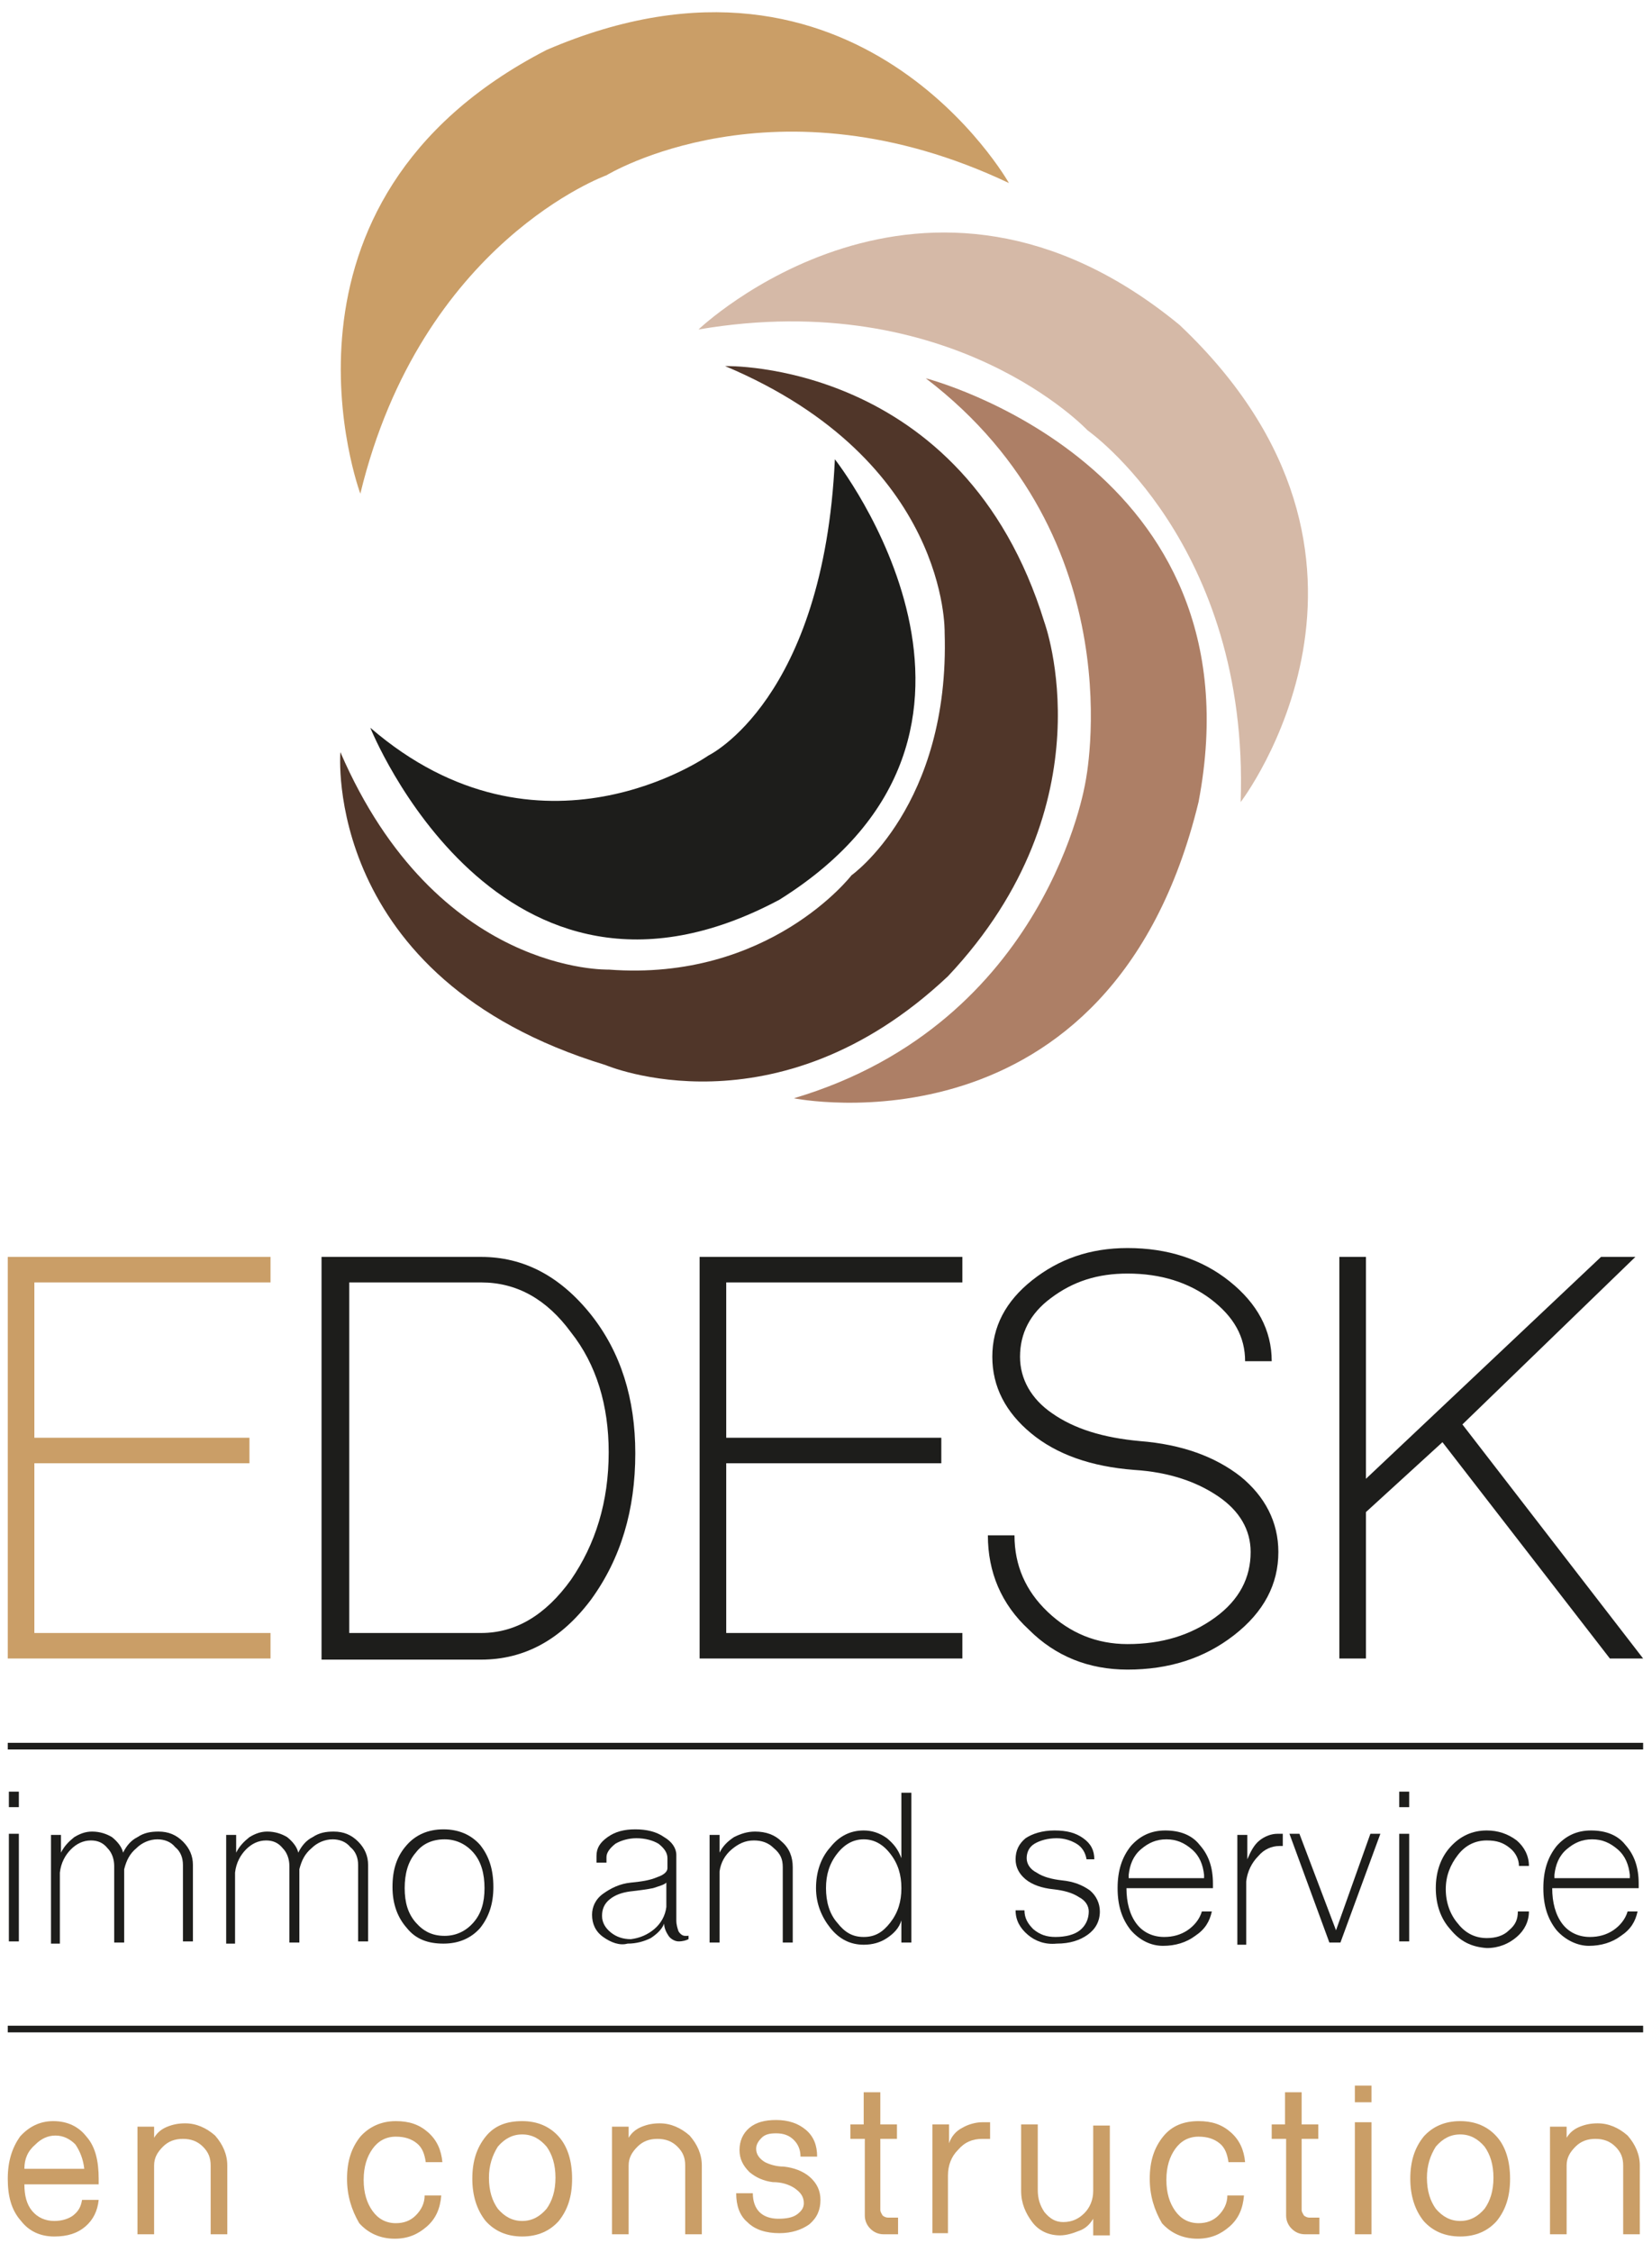 <?xml version="1.0" encoding="utf-8"?>
<!-- Generator: Adobe Illustrator 22.1.0, SVG Export Plug-In . SVG Version: 6.00 Build 0)  -->
<svg version="1.1" id="Calque_1" xmlns="http://www.w3.org/2000/svg" xmlns:xlink="http://www.w3.org/1999/xlink" x="0px" y="0px"
	 viewBox="0 0 149 203" style="enable-background:new 0 0 149 203;" xml:space="preserve">
<style type="text/css">
	.st0{fill:#CA9E67;}
	.st1{fill:#D5B9A7;}
	.st2{fill:#AD7F66;}
	.st3{fill:#503629;}
	.st4{fill:#1D1D1B;}
</style>
<g>
	<path class="st0" d="M49.3,4.5c-26.6,13.7-16.8,40-16.8,40C38,21.8,54.7,15.8,54.7,15.8S69.9,6.5,91,16.5
		C91,16.5,77.4-7.6,49.3,4.5"/>
	<path class="st1" d="M106.4,29.3c-23.1-19-43.4,0.4-43.4,0.4c22.9-3.9,35.1,9.1,35.1,9.1s14.6,10.2,13.8,33.5
		C111.9,72.3,128.7,50.4,106.4,29.3"/>
	<path class="st2" d="M83.5,34.1c19,14.5,14.4,36.4,14.4,36.4S94.5,92.2,71.6,99c0,0,28.6,5.8,36.5-26.7
		C113.9,41.9,83.5,34.1,83.5,34.1"/>
	<path class="st3" d="M94.2,56.1C86.9,32.4,65.4,33,65.4,33c20.2,8.5,19.8,24,19.8,24c0.5,15.6-8.4,21.9-8.4,21.9s-7.4,9.6-21.9,8.5
		c0,0-15.5,0.5-24.2-19.6c0,0-1.7,20.4,23.9,28.2c0,0,15.4,6.6,30.9-8C100.2,72.4,94.2,56.1,94.2,56.1"/>
	<path class="st4" d="M75.3,41.4c-1,21.7-11.4,26.7-11.4,26.7s-15.2,10.7-30.5-2.5c0,0,11.6,29,36.9,15.5
		C94.6,65.9,75.3,41.4,75.3,41.4"/>
	<polygon class="st0" points="0.7,149.5 0.7,113.3 24.4,113.3 24.4,115.6 3.1,115.6 3.1,129.6 22.5,129.6 22.5,131.9 3.1,131.9 
		3.1,147.2 24.4,147.2 24.4,149.5 	"/>
	<path class="st4" d="M29,113.3h14.4c3.8,0,7.1,1.7,9.9,5.2c2.7,3.4,4,7.6,4,12.5c0,5.1-1.3,9.5-4,13.2c-2.7,3.6-6,5.4-9.9,5.4H29
		V113.3z M43.4,147.2c3.1,0,5.8-1.6,8.1-4.8c2.2-3.2,3.4-7,3.4-11.5c0-4.2-1.1-7.9-3.4-10.8c-2.2-3-4.9-4.5-8.1-4.5H31.5v31.6H43.4z
		"/>
	<polygon class="st4" points="63.1,149.5 63.1,113.3 86.8,113.3 86.8,115.6 65.5,115.6 65.5,129.6 84.9,129.6 84.9,131.9 
		65.5,131.9 65.5,147.2 86.8,147.2 86.8,149.5 	"/>
	<path class="st4" d="M92.8,146.9c-2.5-2.3-3.7-5.2-3.7-8.5h2.4c0,2.7,1,5,3,6.9c2,1.9,4.4,2.9,7.2,2.9c3.1,0,5.7-0.8,7.9-2.4
		c2.2-1.6,3.2-3.6,3.2-5.9c0-2-1-3.7-2.9-5c-1.9-1.3-4.4-2.2-7.6-2.4c-3.9-0.3-7-1.4-9.3-3.3c-2.3-1.9-3.5-4.2-3.5-6.9
		c0-2.7,1.2-5,3.6-6.9c2.4-1.9,5.2-2.9,8.6-2.9c3.6,0,6.7,1,9.2,3c2.5,2,3.8,4.4,3.8,7.2h-2.4c0-2.2-1-4-3.1-5.6
		c-2-1.5-4.5-2.3-7.5-2.3c-2.7,0-4.9,0.7-6.9,2.2c-1.9,1.4-2.8,3.2-2.8,5.3c0,2,1,3.8,2.9,5.1c2,1.4,4.6,2.2,7.9,2.5
		c3.8,0.3,6.8,1.4,9.1,3.2c2.2,1.8,3.4,4.1,3.4,6.8c0,2.9-1.3,5.4-4,7.5c-2.7,2.1-5.9,3.1-9.6,3.1C98.2,150.5,95.2,149.3,92.8,146.9
		"/>
	<polygon class="st4" points="120.8,149.5 120.8,113.3 123.2,113.3 123.2,133.3 144.4,113.3 147.5,113.3 131.9,128.4 148.2,149.5 
		145.2,149.5 130.1,130 123.2,136.3 123.2,149.5 	"/>
	<path class="st4" d="M0.8,161.5h0.9v1.4H0.8V161.5z M0.8,165.3h0.9v9.7H0.8V165.3z"/>
	<path class="st4" d="M4.6,175.1v-9.7h0.9v1.6c0.3-0.6,0.7-1,1.2-1.4c0.5-0.3,1-0.5,1.6-0.5c0.7,0,1.3,0.2,1.8,0.5
		c0.5,0.4,0.9,0.9,1,1.4c0.3-0.6,0.7-1.1,1.3-1.4c0.6-0.4,1.2-0.5,1.9-0.5c0.9,0,1.6,0.3,2.2,0.9c0.6,0.6,0.9,1.3,0.9,2.1v6.9h-0.9
		v-6.9c0-0.6-0.2-1.2-0.7-1.6c-0.4-0.5-1-0.7-1.6-0.7c-0.7,0-1.4,0.3-1.9,0.8c-0.6,0.5-0.9,1.1-1.1,1.9v6.6h-0.9v-6.9
		c0-0.6-0.2-1.2-0.6-1.6c-0.4-0.5-0.9-0.7-1.5-0.7c-0.7,0-1.3,0.3-1.8,0.8c-0.5,0.5-0.9,1.2-1,2.1v6.4H4.6z"/>
	<path class="st4" d="M20.4,175.1v-9.7h0.9v1.6c0.3-0.6,0.7-1,1.2-1.4c0.5-0.3,1-0.5,1.6-0.5c0.7,0,1.3,0.2,1.8,0.5
		c0.5,0.4,0.9,0.9,1,1.4c0.3-0.6,0.7-1.1,1.3-1.4c0.6-0.4,1.2-0.5,1.9-0.5c0.9,0,1.6,0.3,2.2,0.9c0.6,0.6,0.9,1.3,0.9,2.1v6.9h-0.9
		v-6.9c0-0.6-0.2-1.2-0.7-1.6c-0.4-0.5-1-0.7-1.6-0.7c-0.7,0-1.4,0.3-1.9,0.8c-0.6,0.5-0.9,1.1-1.1,1.9v6.6h-0.9v-6.9
		c0-0.6-0.2-1.2-0.6-1.6c-0.4-0.5-0.9-0.7-1.5-0.7c-0.7,0-1.3,0.3-1.8,0.8c-0.5,0.5-0.9,1.2-1,2.1v6.4H20.4z"/>
	<path class="st4" d="M36.7,173.8c-0.8-0.9-1.3-2.1-1.3-3.7c0-1.6,0.4-2.8,1.3-3.8c0.8-0.9,1.9-1.4,3.3-1.4c1.4,0,2.5,0.5,3.3,1.4
		c0.8,1,1.2,2.2,1.2,3.8c0,1.5-0.4,2.7-1.2,3.7c-0.8,0.9-1.9,1.4-3.3,1.4C38.6,175.2,37.5,174.8,36.7,173.8 M42.7,173.3
		c0.7-0.8,1-1.8,1-3.1c0-1.3-0.3-2.4-1-3.2c-0.7-0.8-1.6-1.2-2.6-1.2c-1.1,0-2,0.4-2.6,1.2c-0.7,0.8-1,1.9-1,3.2
		c0,1.3,0.3,2.3,1,3.1c0.7,0.8,1.5,1.2,2.6,1.2C41.1,174.5,42,174.1,42.7,173.3"/>
	<path class="st4" d="M54.4,174.6c-0.7-0.5-1-1.2-1-2c0-0.7,0.3-1.4,1-1.9c0.7-0.5,1.5-0.9,2.5-1c1-0.1,1.7-0.2,2.4-0.5
		c0.6-0.2,0.9-0.5,0.9-0.8v-0.9c0-0.5-0.3-0.9-0.8-1.3c-0.5-0.3-1.2-0.5-2-0.5c-0.7,0-1.4,0.2-1.9,0.5c-0.5,0.4-0.8,0.8-0.8,1.2v0.5
		h-0.9v-0.6c0-0.7,0.3-1.2,1-1.7c0.7-0.5,1.5-0.7,2.5-0.7c1,0,1.9,0.2,2.6,0.7c0.7,0.4,1.1,1,1.1,1.6v5.9c0,0.4,0.1,0.7,0.2,1
		c0.2,0.3,0.4,0.4,0.6,0.4c0.1,0,0.1,0,0.2,0c0.1,0,0.1,0,0.1-0.1v0.4c-0.2,0.1-0.5,0.2-0.9,0.2c-0.3,0-0.7-0.2-0.9-0.5
		c-0.2-0.3-0.4-0.7-0.4-1.1c-0.2,0.5-0.6,0.9-1.2,1.3c-0.6,0.3-1.3,0.5-2.1,0.5C55.9,175.4,55.1,175.1,54.4,174.6 M59,173.9
		c0.6-0.5,1-1.2,1.1-2v-2.2c-0.2,0.2-0.6,0.3-1.2,0.5c-0.5,0.1-1.2,0.2-2.1,0.3c-0.7,0.1-1.3,0.3-1.8,0.7c-0.5,0.4-0.7,0.9-0.7,1.5
		c0,0.6,0.3,1.1,0.8,1.5c0.5,0.4,1.1,0.6,1.8,0.6C57.7,174.7,58.4,174.4,59,173.9"/>
	<path class="st4" d="M64,175.1v-9.7h0.9v1.6c0.3-0.6,0.7-1,1.3-1.4c0.6-0.3,1.2-0.5,1.9-0.5c1,0,1.8,0.3,2.4,0.9
		c0.7,0.6,1,1.4,1,2.3v6.8h-0.9v-6.8c0-0.7-0.2-1.2-0.8-1.7c-0.5-0.5-1.1-0.7-1.8-0.7c-0.8,0-1.4,0.3-2,0.8c-0.6,0.5-1,1.2-1.1,2
		v6.4H64z"/>
	<path class="st4" d="M74.9,173.8c-0.8-1-1.3-2.2-1.3-3.6c0-1.4,0.4-2.7,1.3-3.7c0.8-1,1.8-1.5,3-1.5c0.7,0,1.4,0.2,2.1,0.7
		c0.6,0.5,1,1,1.3,1.8v-5.9h0.9v13.5h-0.9v-2c-0.2,0.7-0.7,1.2-1.3,1.6c-0.6,0.4-1.3,0.6-2.1,0.6C76.7,175.3,75.7,174.8,74.9,173.8
		 M80.3,173.3c0.7-0.9,1-1.9,1-3.1c0-1.2-0.3-2.2-1-3.1c-0.7-0.9-1.5-1.3-2.4-1.3s-1.7,0.4-2.4,1.3c-0.7,0.9-1,1.9-1,3.1
		c0,1.2,0.3,2.3,1,3.1c0.7,0.9,1.4,1.3,2.4,1.3S79.6,174.2,80.3,173.3"/>
	<path class="st4" d="M92.7,174.4c-0.7-0.6-1.1-1.3-1.1-2.2h0.8c0,0.7,0.3,1.2,0.8,1.7c0.6,0.5,1.2,0.7,2,0.7c0.9,0,1.7-0.2,2.2-0.6
		c0.5-0.4,0.8-1,0.8-1.7c0-0.5-0.3-1-0.9-1.3c-0.6-0.4-1.4-0.6-2.3-0.7c-1-0.1-1.9-0.4-2.5-0.9c-0.6-0.5-0.9-1.1-0.9-1.8
		c0-0.8,0.3-1.4,0.9-1.9c0.6-0.4,1.5-0.7,2.6-0.7c1.1,0,1.9,0.2,2.6,0.7c0.7,0.5,1,1.1,1,1.9H98c-0.1-0.6-0.4-1.1-0.9-1.4
		c-0.5-0.3-1.1-0.5-1.8-0.5c-0.8,0-1.5,0.2-2,0.5c-0.5,0.3-0.7,0.8-0.7,1.3c0,0.5,0.3,1,0.9,1.3c0.6,0.4,1.4,0.6,2.3,0.7
		c1,0.1,1.8,0.4,2.5,0.9c0.6,0.5,0.9,1.2,0.9,1.9c0,0.9-0.4,1.6-1.1,2.1c-0.7,0.5-1.6,0.8-2.8,0.8C94.3,175.3,93.4,175,92.7,174.4"
		/>
	<path class="st4" d="M102,174c-0.8-1-1.2-2.2-1.2-3.8c0-1.6,0.4-2.8,1.2-3.8c0.8-0.9,1.8-1.4,3.1-1.4c1.3,0,2.4,0.4,3.1,1.3
		c0.8,0.9,1.2,2,1.2,3.5v0.4h-7.8c0,1.3,0.3,2.4,0.9,3.2c0.6,0.8,1.5,1.2,2.5,1.2c0.8,0,1.5-0.2,2.1-0.6c0.6-0.4,1.1-1,1.3-1.7h0.9
		c-0.2,0.9-0.6,1.6-1.5,2.2c-0.8,0.6-1.8,0.9-2.9,0.9C103.8,175.4,102.8,174.9,102,174 M108.6,169.3V169c-0.1-0.9-0.4-1.7-1.1-2.3
		c-0.7-0.6-1.4-0.9-2.3-0.9c-0.9,0-1.6,0.3-2.3,0.9c-0.7,0.6-1,1.4-1.1,2.3v0.3H108.6z"/>
	<path class="st4" d="M111.6,175.1v-9.7h0.9v2.2c0.3-0.7,0.6-1.3,1.1-1.7c0.5-0.4,1.1-0.6,1.6-0.6h0.5v1.1c0,0-0.1,0-0.2,0
		c0,0-0.1,0-0.1,0c-0.7,0-1.4,0.3-1.9,0.9c-0.6,0.6-1,1.4-1.1,2.3v5.7H111.6z"/>
	<polygon class="st4" points="119.9,175.1 116.3,165.3 117.2,165.3 120.5,174 123.6,165.3 124.5,165.3 120.9,175.1 	"/>
	<path class="st4" d="M126.2,161.5h0.9v1.4h-0.9V161.5z M126.2,165.3h0.9v9.7h-0.9V165.3z"/>
	<path class="st4" d="M130.8,173.9c-0.9-1-1.3-2.3-1.3-3.7c0-1.4,0.4-2.7,1.3-3.7c0.9-1,2-1.5,3.3-1.5c1,0,1.9,0.3,2.7,0.9
		c0.7,0.6,1.1,1.4,1.1,2.3h-0.9c0-0.6-0.3-1.2-0.8-1.6c-0.6-0.5-1.2-0.7-2.1-0.7c-1,0-1.9,0.4-2.6,1.3c-0.7,0.9-1.1,1.9-1.1,3.1
		c0,1.2,0.4,2.3,1.1,3.1c0.7,0.9,1.6,1.3,2.6,1.3c0.8,0,1.5-0.2,2-0.7c0.6-0.5,0.8-1,0.8-1.7h1c0,0.9-0.4,1.7-1.1,2.3s-1.6,1-2.7,1
		C132.7,175.5,131.7,175,130.8,173.9"/>
	<path class="st4" d="M140.4,174c-0.8-1-1.2-2.2-1.2-3.8c0-1.6,0.4-2.8,1.2-3.8c0.8-0.9,1.8-1.4,3.1-1.4c1.3,0,2.4,0.4,3.1,1.3
		c0.8,0.9,1.2,2,1.2,3.5v0.4h-7.8c0,1.3,0.3,2.4,0.9,3.2c0.6,0.8,1.5,1.2,2.5,1.2c0.8,0,1.5-0.2,2.1-0.6c0.6-0.4,1.1-1,1.3-1.7h0.9
		c-0.2,0.9-0.6,1.6-1.5,2.2c-0.8,0.6-1.8,0.9-2.9,0.9C142.3,175.4,141.2,174.9,140.4,174 M147,169.3V169c-0.1-0.9-0.4-1.7-1.1-2.3
		c-0.7-0.6-1.4-0.9-2.3-0.9c-0.9,0-1.6,0.3-2.3,0.9c-0.7,0.6-1,1.4-1.1,2.3v0.3H147z"/>
	<rect x="0.7" y="157.1" class="st4" width="147.5" height="0.6"/>
	<rect x="0.7" y="182.6" class="st4" width="147.5" height="0.6"/>
</g>
<g>
	<path class="st0" d="M0.7,196.4c0-1.6,0.4-2.8,1.1-3.8c0.8-0.9,1.8-1.4,3-1.4c1.3,0,2.3,0.5,3,1.4c0.8,0.9,1.1,2.2,1.1,3.8v0.5H2.2
		c0,1,0.2,1.8,0.7,2.4c0.5,0.6,1.2,0.9,2,0.9c0.7,0,1.3-0.2,1.7-0.5c0.5-0.4,0.7-0.8,0.8-1.4h1.5c-0.1,1-0.5,1.8-1.2,2.4
		c-0.7,0.6-1.6,0.9-2.8,0.9c-1.3,0-2.3-0.5-3-1.4C1,199.2,0.7,197.9,0.7,196.4z M2.2,195.5h5.4c-0.1-0.9-0.4-1.6-0.8-2.2
		c-0.5-0.5-1.1-0.8-1.8-0.8c-0.7,0-1.3,0.3-1.8,0.8C2.5,193.9,2.2,194.6,2.2,195.5z"/>
	<path class="st0" d="M12.4,201.4v-9.7h1.5l0,1c0.3-0.5,0.7-0.8,1.2-1c0.5-0.2,1-0.3,1.6-0.3c1,0,1.9,0.4,2.7,1.1
		c0.7,0.8,1.1,1.7,1.1,2.7v6.2H19v-6.2c0-0.7-0.2-1.2-0.7-1.7s-1.1-0.7-1.8-0.7c-0.7,0-1.3,0.2-1.8,0.7s-0.8,1-0.8,1.7v6.2H12.4z"/>
	<path class="st0" d="M31.3,196.4c0-1.6,0.4-2.8,1.2-3.8c0.8-0.9,1.9-1.4,3.2-1.4c1.2,0,2.1,0.3,2.9,1c0.8,0.7,1.2,1.6,1.3,2.7h-1.5
		c-0.1-0.7-0.3-1.3-0.8-1.7c-0.5-0.4-1.1-0.6-1.9-0.6c-0.9,0-1.6,0.4-2.1,1.1c-0.5,0.7-0.8,1.6-0.8,2.8c0,1.2,0.3,2.1,0.8,2.8
		c0.5,0.7,1.2,1.1,2.1,1.1c0.7,0,1.3-0.2,1.8-0.7s0.8-1.1,0.8-1.8h1.5c-0.1,1.2-0.5,2.1-1.3,2.8c-0.8,0.7-1.7,1.1-2.9,1.1
		c-1.3,0-2.4-0.5-3.2-1.4C31.7,199.2,31.3,197.9,31.3,196.4z"/>
	<path class="st0" d="M42.6,196.4c0-1.6,0.4-2.8,1.2-3.8s1.9-1.4,3.3-1.4c1.4,0,2.5,0.5,3.3,1.4c0.8,0.9,1.2,2.2,1.2,3.8
		c0,1.6-0.4,2.8-1.2,3.8c-0.8,0.9-1.9,1.4-3.3,1.4c-1.4,0-2.5-0.5-3.3-1.4C43,199.2,42.6,197.9,42.6,196.4z M44.1,196.3
		c0,1.2,0.3,2.1,0.8,2.8c0.6,0.7,1.3,1.1,2.2,1.1s1.6-0.4,2.2-1.1c0.5-0.7,0.8-1.6,0.8-2.8c0-1.2-0.3-2.1-0.8-2.8
		c-0.6-0.7-1.3-1.1-2.2-1.1s-1.6,0.4-2.2,1.1C44.4,194.3,44.1,195.2,44.1,196.3z"/>
	<path class="st0" d="M55.2,201.4v-9.7h1.5l0,1c0.3-0.5,0.7-0.8,1.2-1c0.5-0.2,1-0.3,1.6-0.3c1,0,1.9,0.4,2.7,1.1
		c0.7,0.8,1.1,1.7,1.1,2.7v6.2h-1.5v-6.2c0-0.7-0.2-1.2-0.7-1.7s-1.1-0.7-1.8-0.7c-0.7,0-1.3,0.2-1.8,0.7s-0.8,1-0.8,1.7v6.2H55.2z"
		/>
	<path class="st0" d="M66.4,197.7h1.5c0,0.7,0.2,1.3,0.6,1.7c0.4,0.4,1,0.6,1.7,0.6c0.7,0,1.3-0.1,1.7-0.4c0.4-0.3,0.6-0.6,0.6-1
		c0-0.6-0.3-1-0.9-1.4c-0.5-0.3-1.1-0.5-1.9-0.5c-0.8-0.1-1.5-0.4-2.1-0.9c-0.6-0.6-0.9-1.2-0.9-2c0-0.8,0.3-1.5,0.9-2
		c0.6-0.5,1.4-0.7,2.4-0.7c1.1,0,2,0.3,2.7,0.9c0.7,0.6,1,1.4,1,2.4h-1.5c0-0.6-0.2-1.1-0.6-1.5c-0.4-0.4-0.9-0.6-1.6-0.6
		c-0.6,0-1,0.1-1.3,0.4c-0.3,0.3-0.5,0.6-0.5,1c0,0.5,0.3,0.9,0.8,1.2c0.4,0.2,1,0.4,1.7,0.4c0.9,0.1,1.7,0.4,2.3,0.9
		c0.7,0.6,1,1.3,1,2.1c0,0.9-0.3,1.6-1,2.2c-0.7,0.5-1.6,0.8-2.7,0.8c-1.2,0-2.2-0.3-2.9-1C66.7,199.7,66.4,198.8,66.4,197.7z"/>
	<path class="st0" d="M77.9,191.5v-2.9h1.5v2.9h1.5v1.3h-1.5v6.4c0,0.2,0.1,0.3,0.2,0.5c0.1,0.1,0.3,0.2,0.5,0.2h0.9v1.5h-1.3
		c-0.5,0-0.9-0.2-1.2-0.5c-0.3-0.3-0.5-0.7-0.5-1.2v-6.9h-1.3v-1.3H77.9z"/>
	<path class="st0" d="M84.1,201.4v-9.9h1.5v1.7c0.2-0.6,0.6-1.1,1.2-1.4c0.5-0.3,1.2-0.5,1.8-0.5h0.7v1.5h-0.7c-0.9,0-1.6,0.3-2.2,1
		c-0.6,0.6-0.9,1.4-0.9,2.3v5.2H84.1z"/>
	<path class="st0" d="M92.1,197.5v-6h1.5v5.9c0,0.8,0.2,1.4,0.6,2c0.5,0.6,1,0.9,1.7,0.9c0.8,0,1.4-0.3,1.9-0.8s0.8-1.2,0.8-2v-5.9
		h1.5v9.9h-1.5V200c-0.3,0.5-0.7,0.9-1.3,1.1c-0.5,0.2-1.1,0.4-1.7,0.4c-1,0-1.9-0.4-2.5-1.2C92.5,199.5,92.1,198.6,92.1,197.5z"/>
	<path class="st0" d="M103.7,196.4c0-1.6,0.4-2.8,1.2-3.8s1.9-1.4,3.2-1.4c1.2,0,2.1,0.3,2.9,1c0.8,0.7,1.2,1.6,1.3,2.7h-1.5
		c-0.1-0.7-0.3-1.3-0.8-1.7c-0.5-0.4-1.1-0.6-1.9-0.6c-0.9,0-1.6,0.4-2.1,1.1c-0.5,0.7-0.8,1.6-0.8,2.8c0,1.2,0.3,2.1,0.8,2.8
		c0.5,0.7,1.2,1.1,2.1,1.1c0.7,0,1.3-0.2,1.8-0.7s0.8-1.1,0.8-1.8h1.5c-0.1,1.2-0.5,2.1-1.3,2.8c-0.8,0.7-1.7,1.1-2.9,1.1
		c-1.3,0-2.4-0.5-3.2-1.4C104.1,199.2,103.7,197.9,103.7,196.4z"/>
	<path class="st0" d="M115.9,191.5v-2.9h1.5v2.9h1.5v1.3h-1.5v6.4c0,0.2,0.1,0.3,0.2,0.5c0.1,0.1,0.3,0.2,0.5,0.2h0.9v1.5h-1.3
		c-0.5,0-0.9-0.2-1.2-0.5c-0.3-0.3-0.5-0.7-0.5-1.2v-6.9h-1.3v-1.3H115.9z"/>
	<path class="st0" d="M122.2,189.5V188h1.5v1.5H122.2z M122.2,201.4v-10.1h1.5v10.1H122.2z"/>
	<path class="st0" d="M127.2,196.4c0-1.6,0.4-2.8,1.2-3.8c0.8-0.9,1.9-1.4,3.3-1.4s2.5,0.5,3.3,1.4c0.8,0.9,1.2,2.2,1.2,3.8
		c0,1.6-0.4,2.8-1.2,3.8c-0.8,0.9-1.9,1.4-3.3,1.4s-2.5-0.5-3.3-1.4C127.6,199.2,127.2,197.9,127.2,196.4z M128.7,196.3
		c0,1.2,0.3,2.1,0.8,2.8c0.6,0.7,1.3,1.1,2.2,1.1s1.6-0.4,2.2-1.1c0.5-0.7,0.8-1.6,0.8-2.8c0-1.2-0.3-2.1-0.8-2.8
		c-0.6-0.7-1.3-1.1-2.2-1.1s-1.6,0.4-2.2,1.1C129,194.3,128.7,195.2,128.7,196.3z"/>
	<path class="st0" d="M139.8,201.4v-9.7h1.5l0,1c0.3-0.5,0.7-0.8,1.2-1c0.5-0.2,1-0.3,1.6-0.3c1,0,1.9,0.4,2.7,1.1
		c0.7,0.8,1.1,1.7,1.1,2.7v6.2h-1.5v-6.2c0-0.7-0.2-1.2-0.7-1.7s-1.1-0.7-1.8-0.7s-1.3,0.2-1.8,0.7s-0.8,1-0.8,1.7v6.2H139.8z"/>
</g>
</svg>
